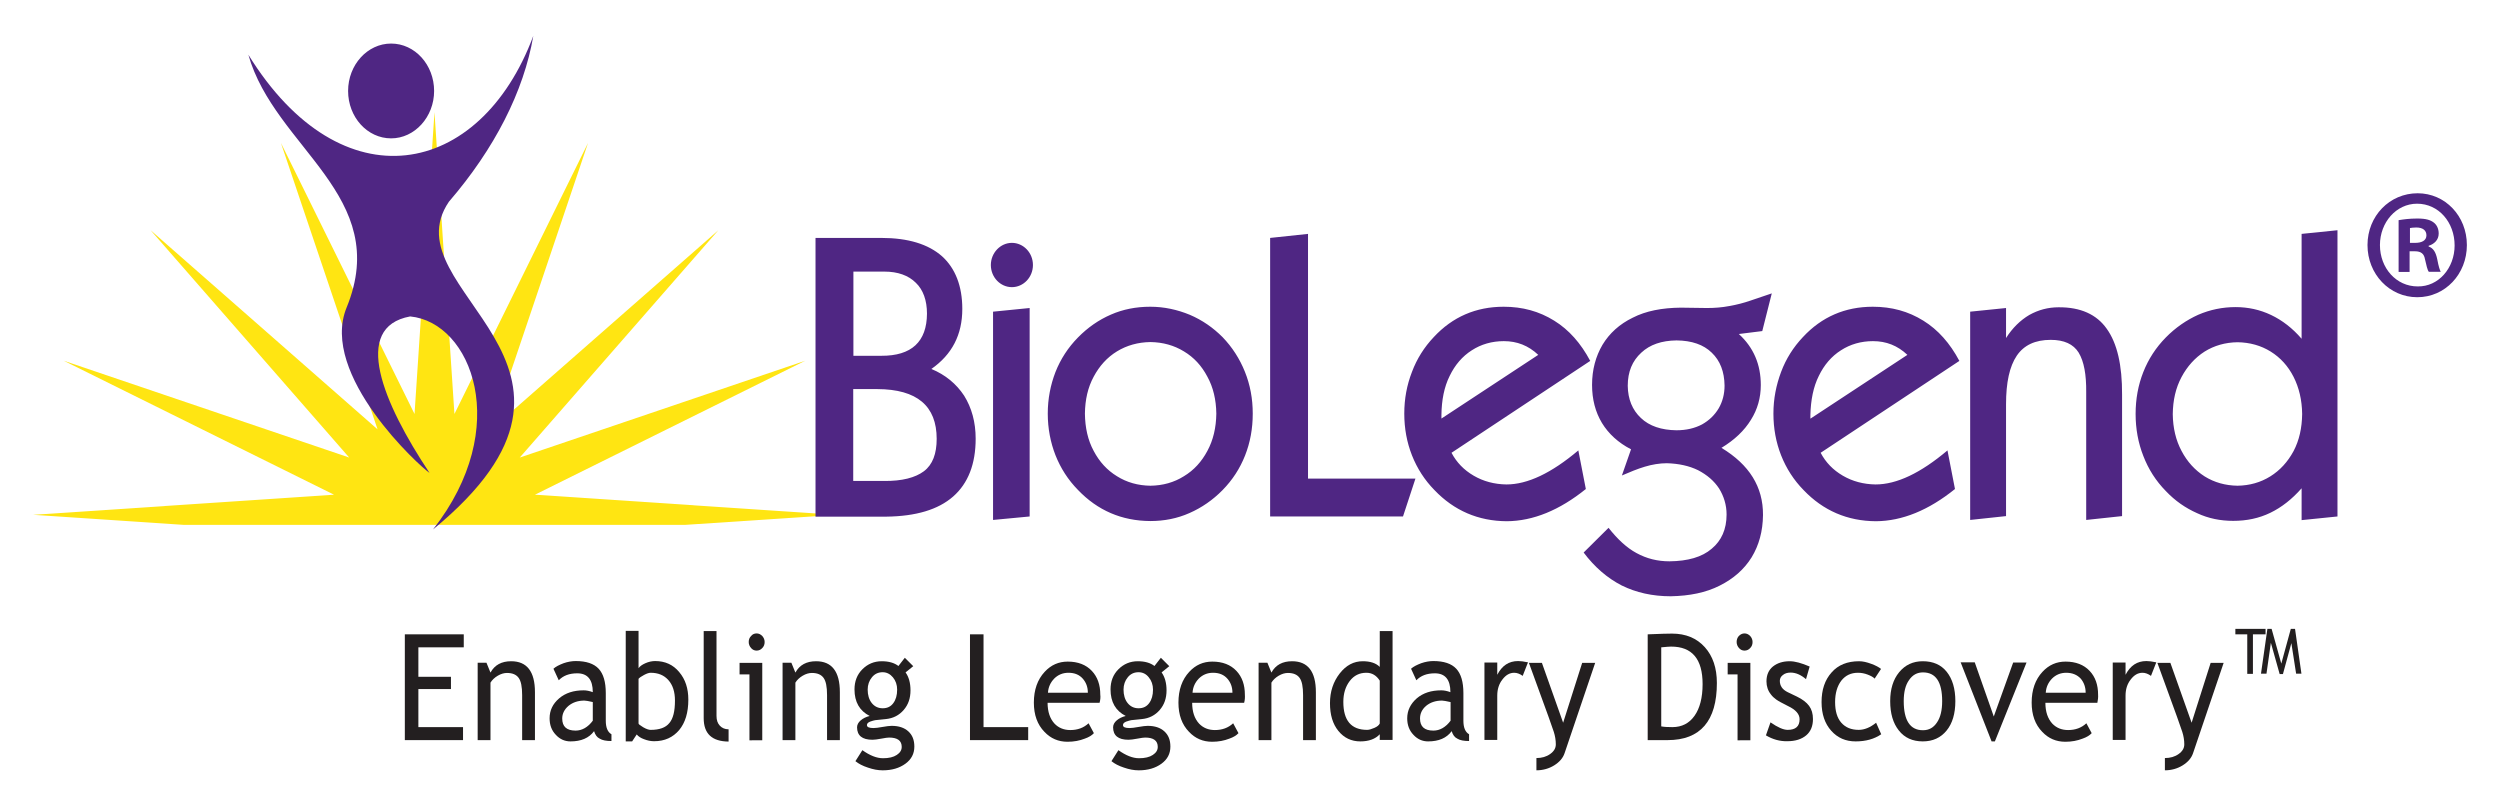 <?xml version="1.0" encoding="UTF-8"?>
<!-- Generator: Adobe Illustrator 28.2.0, SVG Export Plug-In . SVG Version: 6.00 Build 0)  -->
<svg xmlns="http://www.w3.org/2000/svg" xmlns:xlink="http://www.w3.org/1999/xlink" version="1.1" id="Layer_1" x="0px" y="0px" viewBox="0 0 1366 440.5" style="enable-background:new 0 0 1366 440.5;" xml:space="preserve">
<style type="text/css">
	.st0{fill:#231F20;}
	.st1{fill:#FFE512;}
	.st2{fill-rule:evenodd;clip-rule:evenodd;fill:#4F2683;}
	.st3{fill:#4F2683;}
</style>
<g>
	<g>
		<g>
			<path class="st0" d="M228.6,353.7v16.1h17.8v6.7h-17.8v20.8H253v7.1h-31.8v-57.8h32.2v7.1H228.6z"></path>
			<path class="st0" d="M285.3,404.4v-24.6c0-4.5-0.6-7.6-1.9-9.4c-1.3-1.8-3.4-2.7-6.4-2.7c-1.6,0-3.3,0.5-5,1.5     c-1.7,1-3.1,2.3-4,3.8v31.4h-7v-42.3h4.8l2.2,5.4c2.3-4.2,6.1-6.2,11.3-6.2c8.6,0,13,5.6,13,16.9v26.2H285.3z"></path>
			<path class="st0" d="M324.6,399.5c-2.8,3.8-7.1,5.6-12.9,5.6c-3.1,0-5.8-1.2-8-3.6c-2.3-2.4-3.4-5.4-3.4-9     c0-4.3,1.7-7.9,5.2-10.9c3.5-3,8-4.4,13.4-4.4c1.5,0,3.1,0.3,5,1c0-6.8-2.8-10.3-8.5-10.3c-4.4,0-7.7,1.3-10.1,3.8l-2.9-6.3     c1.3-1.2,3.2-2.1,5.5-3c2.3-0.8,4.6-1.2,6.7-1.2c5.7,0,9.9,1.4,12.5,4.2c2.6,2.8,3.9,7.2,3.9,13.3v15.1c0,3.7,1,6.2,3.1,7.4v3.7     c-2.8,0-5-0.4-6.4-1.3C326.2,402.9,325.2,401.5,324.6,399.5z M323.9,383.6c-2.2-0.5-3.8-0.8-4.6-0.8c-3.5,0-6.4,1-8.7,2.9     c-2.2,1.9-3.4,4.2-3.4,6.9c0,4.4,2.4,6.6,7.3,6.6c3.5,0,6.7-1.8,9.4-5.4V383.6z"></path>
			<path class="st0" d="M347.9,401.3l-2.5,3.8h-3.5v-60.4h7v20.4c0.7-1,1.9-1.9,3.7-2.7c1.8-0.8,3.6-1.2,5.4-1.2c5.4,0,9.8,2,13.1,6     c3.4,4,5,9,5,15.1c0,7.1-1.7,12.6-5,16.6c-3.4,4-7.9,6.1-13.7,6.1c-1.9,0-3.7-0.4-5.5-1.1C350.2,403.3,348.8,402.4,347.9,401.3z      M348.9,370.9v24.4c0,0.4,0.9,1.1,2.6,2.1c1.7,1,3.1,1.4,4,1.4c4.8,0,8.2-1.2,10.2-3.7c2.1-2.4,3.1-6.5,3.1-12.3     c0-4.8-1.2-8.5-3.6-11.2c-2.4-2.7-5.6-4-9.7-4c-0.9,0-2.1,0.4-3.6,1.2C350.4,369.6,349.4,370.3,348.9,370.9z"></path>
			<path class="st0" d="M384.5,392.4v-47.6h7v46.4c0,2.3,0.6,4,1.8,5.3c1.2,1.3,2.8,2,4.8,2v6.7C389,405.1,384.5,400.9,384.5,392.4z     "></path>
			<path class="st0" d="M409.5,404.4v-35.9h-5.4v-6.3h12.4v42.3H409.5z M413.4,346.1c1.2,0,2.2,0.5,3.1,1.4c0.8,0.9,1.3,2,1.3,3.3     c0,1.3-0.4,2.4-1.3,3.3c-0.8,0.9-1.9,1.4-3.1,1.4c-1.2,0-2.2-0.5-3-1.4c-0.8-0.9-1.3-2-1.3-3.3s0.4-2.4,1.3-3.3     C411.1,346.6,412.2,346.1,413.4,346.1z"></path>
			<path class="st0" d="M451.9,404.4v-24.6c0-4.5-0.6-7.6-1.9-9.4c-1.3-1.8-3.4-2.7-6.4-2.7c-1.6,0-3.3,0.5-5,1.5     c-1.7,1-3.1,2.3-4,3.8v31.4h-7v-42.3h4.8l2.2,5.4c2.3-4.2,6.1-6.2,11.3-6.2c8.6,0,13,5.6,13,16.9v26.2H451.9z"></path>
			<path class="st0" d="M467.4,415.9l3.8-6c4.1,2.9,7.8,4.4,11.3,4.4c3.2,0,5.7-0.6,7.5-1.8c1.8-1.2,2.7-2.6,2.7-4.4     c0-3.4-2.3-5.1-6.9-5.1c-0.8,0-2.2,0.2-4.3,0.6c-2.1,0.4-3.7,0.6-4.8,0.6c-5.6,0-8.4-2.3-8.4-6.8c0-1.4,0.7-2.7,2-3.8     c1.3-1.1,2.9-1.9,4.9-2.4c-5.5-2.8-8.3-7.6-8.3-14.5c0-4.4,1.4-8.1,4.3-11c2.9-2.9,6.4-4.4,10.6-4.4c3.9,0,6.9,0.9,9.1,2.6     l3.5-4.5l4.6,4.6l-4.2,3.4c1.8,2.5,2.7,5.8,2.7,9.8c0,4.3-1.2,7.8-3.7,10.7c-2.5,2.9-5.7,4.6-9.8,5l-5.8,0.6     c-0.7,0.1-1.6,0.4-2.8,0.8c-1.2,0.5-1.7,1.1-1.7,1.9c0,1.1,1.2,1.6,3.6,1.6c1.1,0,2.7-0.2,4.9-0.6c2.2-0.4,3.9-0.6,5-0.6     c3.9,0,6.9,1,9.1,3c2.2,2,3.3,4.7,3.3,8.3c0,3.9-1.6,7-4.9,9.4c-3.3,2.4-7.4,3.6-12.4,3.6c-2.6,0-5.2-0.5-8.1-1.5     C471.4,418.5,469.1,417.3,467.4,415.9z M482.3,367.3c-2.4,0-4.4,0.9-5.9,2.8c-1.5,1.8-2.3,4.1-2.3,6.7c0,2.9,0.7,5.4,2.2,7.3     c1.5,1.9,3.5,2.9,6,2.9c2.5,0,4.4-0.9,5.8-2.8c1.4-1.9,2.1-4.3,2.1-7.4c0-2.6-0.8-4.9-2.3-6.7     C486.4,368.3,484.5,367.3,482.3,367.3z"></path>
			<path class="st0" d="M530,404.4v-57.8h7.4v50.7h24.4v7.1H530z"></path>
			<path class="st0" d="M600.8,384h-28.4c0,4.9,1.3,8.7,3.8,11.4c2.2,2.3,5.1,3.5,8.6,3.5c4,0,7.3-1.2,10-3.7l2.9,5.4     c-1.1,1.2-2.7,2.2-5,3c-2.8,1.1-5.9,1.7-9.4,1.7c-5,0-9.2-1.8-12.6-5.4c-3.9-4-5.8-9.3-5.8-16c0-7,2-12.6,5.9-16.8     c3.5-3.8,7.7-5.6,12.6-5.6c5.6,0,10,1.7,13.2,5.1c3.1,3.3,4.6,7.6,4.6,13C601.4,381,601.2,382.6,600.8,384z M583.8,367.6     c-3.1,0-5.7,1.1-7.8,3.2c-2,2.1-3.2,4.6-3.4,7.7h21.8c0-3-0.9-5.5-2.7-7.6C589.8,368.7,587.2,367.6,583.8,367.6z"></path>
			<path class="st0" d="M607.3,415.9l3.8-6c4.1,2.9,7.8,4.4,11.3,4.4c3.2,0,5.7-0.6,7.5-1.8c1.8-1.2,2.7-2.6,2.7-4.4     c0-3.4-2.3-5.1-6.9-5.1c-0.8,0-2.2,0.2-4.3,0.6c-2.1,0.4-3.7,0.6-4.8,0.6c-5.6,0-8.4-2.3-8.4-6.8c0-1.4,0.7-2.7,2-3.8     c1.3-1.1,2.9-1.9,4.9-2.4c-5.5-2.8-8.3-7.6-8.3-14.5c0-4.4,1.4-8.1,4.3-11c2.9-2.9,6.4-4.4,10.6-4.4c3.9,0,6.9,0.9,9.1,2.6     l3.5-4.5l4.6,4.6l-4.2,3.4c1.8,2.5,2.7,5.8,2.7,9.8c0,4.3-1.2,7.8-3.7,10.7c-2.5,2.9-5.7,4.6-9.8,5l-5.8,0.6     c-0.7,0.1-1.6,0.4-2.8,0.8c-1.2,0.5-1.7,1.1-1.7,1.9c0,1.1,1.2,1.6,3.6,1.6c1.1,0,2.7-0.2,4.9-0.6c2.2-0.4,3.9-0.6,5-0.6     c3.9,0,6.9,1,9.1,3c2.2,2,3.3,4.7,3.3,8.3c0,3.9-1.6,7-4.9,9.4c-3.3,2.4-7.4,3.6-12.4,3.6c-2.6,0-5.2-0.5-8.1-1.5     C611.3,418.5,609,417.3,607.3,415.9z M622.1,367.3c-2.4,0-4.4,0.9-5.9,2.8c-1.5,1.8-2.3,4.1-2.3,6.7c0,2.9,0.7,5.4,2.2,7.3     c1.5,1.9,3.5,2.9,6,2.9c2.5,0,4.4-0.9,5.8-2.8c1.4-1.9,2.1-4.3,2.1-7.4c0-2.6-0.8-4.9-2.3-6.7     C626.3,368.3,624.4,367.3,622.1,367.3z"></path>
			<path class="st0" d="M679.8,384h-28.4c0,4.9,1.3,8.7,3.8,11.4c2.2,2.3,5.1,3.5,8.6,3.5c4,0,7.3-1.2,10-3.7l2.9,5.4     c-1.1,1.2-2.7,2.2-5,3c-2.8,1.1-5.9,1.7-9.4,1.7c-5,0-9.2-1.8-12.6-5.4c-3.9-4-5.8-9.3-5.8-16c0-7,2-12.6,5.9-16.8     c3.5-3.8,7.7-5.6,12.6-5.6c5.6,0,10,1.7,13.2,5.1c3.1,3.3,4.6,7.6,4.6,13C680.3,381,680.2,382.6,679.8,384z M662.8,367.6     c-3.1,0-5.7,1.1-7.8,3.2c-2,2.1-3.2,4.6-3.4,7.7h21.8c0-3-0.9-5.5-2.7-7.6C668.8,368.7,666.2,367.6,662.8,367.6z"></path>
			<path class="st0" d="M712,404.4v-24.6c0-4.5-0.6-7.6-1.9-9.4c-1.3-1.8-3.4-2.7-6.4-2.7c-1.6,0-3.3,0.5-5,1.5     c-1.7,1-3.1,2.3-4,3.8v31.4h-7v-42.3h4.8l2.2,5.4c2.3-4.2,6.1-6.2,11.3-6.2c8.6,0,13,5.6,13,16.9v26.2H712z"></path>
			<path class="st0" d="M753.9,404.3v-3.1c-2.4,2.6-6,3.9-10.6,3.9c-4.9,0-8.9-1.9-12-5.7c-3.1-3.8-4.6-8.8-4.6-15.2     c0-6.3,1.8-11.7,5.3-16.2c3.5-4.5,7.7-6.7,12.6-6.7c4.1,0,7.2,1,9.3,3.1v-19.6h7v59.5H753.9z M753.9,371.9     c-1.8-2.8-4.2-4.3-7.3-4.3c-3.8,0-6.8,1.5-9.1,4.5c-2.3,3-3.5,6.8-3.5,11.4c0,10.2,4.3,15.3,13,15.3c1.1,0,2.4-0.4,4-1.1     s2.5-1.5,2.9-2.4V371.9z"></path>
			<path class="st0" d="M793.2,399.5c-2.8,3.8-7.1,5.6-12.9,5.6c-3.1,0-5.8-1.2-8-3.6c-2.3-2.4-3.4-5.4-3.4-9     c0-4.3,1.8-7.9,5.2-10.9c3.5-3,8-4.4,13.4-4.4c1.5,0,3.1,0.3,5,1c0-6.8-2.8-10.3-8.5-10.3c-4.4,0-7.7,1.3-10.1,3.8l-2.9-6.3     c1.3-1.2,3.2-2.1,5.5-3c2.3-0.8,4.6-1.2,6.7-1.2c5.7,0,9.9,1.4,12.5,4.2c2.6,2.8,3.9,7.2,3.9,13.3v15.1c0,3.7,1,6.2,3.1,7.4v3.7     c-2.8,0-5-0.4-6.4-1.3C794.8,402.9,793.8,401.5,793.2,399.5z M792.5,383.6c-2.2-0.5-3.8-0.8-4.6-0.8c-3.5,0-6.4,1-8.7,2.9     c-2.2,1.9-3.3,4.2-3.3,6.9c0,4.4,2.4,6.6,7.3,6.6c3.5,0,6.7-1.8,9.4-5.4V383.6z"></path>
			<path class="st0" d="M832,369.3c-1.5-1.1-3.1-1.7-4.6-1.7c-2.5,0-4.6,1.2-6.5,3.7c-1.9,2.4-2.8,5.4-2.8,8.8v24.2h-7v-42.3h7v6.7     c2.6-5,6.3-7.5,11.4-7.5c1.3,0,3.1,0.2,5.4,0.7L832,369.3z"></path>
			<path class="st0" d="M854.9,411.5c-0.9,2.7-2.8,4.9-5.7,6.7c-2.9,1.8-6.2,2.7-9.7,2.7v-6.7c2.9,0,5.4-0.7,7.5-2.2     c2.1-1.5,3.1-3.2,3.1-5.3c0-2.3-0.4-4.6-1.1-6.8c-0.8-2.2-1.7-5-2.9-8.3l-10.7-29.4h7.1l11.6,32.7l10.4-32.7h7.1L854.9,411.5z"></path>
			<path class="st0" d="M911.2,404.4h-10.9v-57.8c6.9-0.3,11.4-0.4,13.3-0.4c7.5,0,13.5,2.5,17.9,7.4c4.4,4.9,6.6,11.4,6.6,19.6     C938.1,393.9,929.1,404.4,911.2,404.4z M907.7,353.7v43.2c1.6,0.3,3.7,0.4,6.1,0.4c5.2,0,9.2-2.1,12.1-6.2     c2.9-4.1,4.4-9.9,4.4-17.3c0-13.7-5.7-20.5-17.2-20.5C912.5,353.3,910.6,353.4,907.7,353.7z"></path>
			<path class="st0" d="M949.4,404.4v-35.9H944v-6.3h12.4v42.3H949.4z M953.2,346.1c1.2,0,2.2,0.5,3.1,1.4c0.8,0.9,1.3,2,1.3,3.3     c0,1.3-0.4,2.4-1.3,3.3c-0.8,0.9-1.9,1.4-3.1,1.4c-1.2,0-2.2-0.5-3-1.4c-0.8-0.9-1.3-2-1.3-3.3s0.4-2.4,1.2-3.3     C951,346.6,952,346.1,953.2,346.1z"></path>
			<path class="st0" d="M964.9,401.8l2.5-7.1c3.9,2.7,7,4.1,9.4,4.1c4.3,0,6.5-1.9,6.5-5.8c0-2.8-2.1-5.2-6.3-7.2     c-3.2-1.6-5.4-2.8-6.5-3.6c-1.1-0.8-2.1-1.7-2.9-2.8c-0.8-1-1.4-2.1-1.8-3.3c-0.4-1.2-0.6-2.4-0.6-3.8c0-3.5,1.2-6.2,3.5-8.1     c2.4-1.9,5.4-2.9,9.2-2.9c2.9,0,6.5,1,10.9,2.9l-2,6.9c-2.8-2.4-5.6-3.6-8.4-3.6c-1.7,0-3.1,0.4-4.2,1.3     c-1.1,0.8-1.7,1.9-1.7,3.2c0,2.7,1.4,4.8,4.3,6.2l5,2.4c3.1,1.5,5.3,3.2,6.7,5.1c1.4,1.9,2.1,4.3,2.1,7.2c0,3.8-1.2,6.8-3.7,8.9     s-5.9,3.2-10.3,3.2C972.5,405.1,968.6,404,964.9,401.8z"></path>
			<path class="st0" d="M1027.8,365.5l-3.5,5.3c-0.7-0.8-2-1.5-3.8-2.2c-1.8-0.7-3.6-1-5.3-1c-3.8,0-6.8,1.4-9.1,4.3     c-2.2,2.9-3.4,6.8-3.4,11.7c0,4.9,1.1,8.7,3.4,11.3c2.3,2.6,5.4,3.9,9.5,3.9c3.1,0,6.3-1.3,9.5-3.9l2.8,6.3     c-3.8,2.6-8.4,3.9-14,3.9c-5.4,0-9.8-1.9-13.3-5.8c-3.5-3.9-5.3-9.1-5.3-15.7c0-6.7,1.8-12.1,5.5-16.2c3.6-4.1,8.6-6.1,15-6.1     c2,0,4.2,0.5,6.6,1.4C1024.9,363.6,1026.7,364.6,1027.8,365.5z"></path>
			<path class="st0" d="M1032.8,383.1c0-6.5,1.6-11.8,4.9-15.8c3.3-4,7.6-6,12.9-6c5.6,0,10,1.9,13.1,5.8s4.7,9.2,4.7,16     c0,6.8-1.6,12.2-4.8,16.1c-3.2,3.9-7.5,5.9-13,5.9c-5.6,0-10-2-13.1-6C1034.4,395.2,1032.8,389.9,1032.8,383.1z M1040.2,383.1     c0,10.6,3.5,15.9,10.5,15.9c3.3,0,5.8-1.4,7.7-4.3c1.9-2.8,2.8-6.7,2.8-11.6c0-10.5-3.5-15.7-10.5-15.7c-3.2,0-5.7,1.4-7.6,4.2     C1041.1,374.4,1040.2,378.2,1040.2,383.1z"></path>
			<path class="st0" d="M1090,405.1h-1.8l-16.9-43.2h7.7l10.4,29.6L1100,362h7.3L1090,405.1z"></path>
			<path class="st0" d="M1146,384h-28.4c0,4.9,1.3,8.7,3.8,11.4c2.2,2.3,5.1,3.5,8.6,3.5c4,0,7.3-1.2,10-3.7l2.9,5.4     c-1.1,1.2-2.7,2.2-5,3c-2.8,1.1-5.9,1.7-9.4,1.7c-5,0-9.2-1.8-12.6-5.4c-3.9-4-5.8-9.3-5.8-16c0-7,2-12.6,5.9-16.8     c3.5-3.8,7.7-5.6,12.6-5.6c5.6,0,10,1.7,13.2,5.1c3.1,3.3,4.6,7.6,4.6,13C1146.5,381,1146.3,382.6,1146,384z M1129,367.6     c-3.1,0-5.7,1.1-7.8,3.2c-2,2.1-3.2,4.6-3.4,7.7h21.8c0-3-0.9-5.5-2.6-7.6C1135,368.7,1132.3,367.6,1129,367.6z"></path>
			<path class="st0" d="M1175.3,369.3c-1.5-1.1-3.1-1.7-4.6-1.7c-2.5,0-4.6,1.2-6.5,3.7c-1.9,2.4-2.8,5.4-2.8,8.8v24.2h-7v-42.3h7     v6.7c2.6-5,6.3-7.5,11.4-7.5c1.3,0,3.1,0.2,5.4,0.7L1175.3,369.3z"></path>
		</g>
		<g>
			<path class="st0" d="M1198.3,411.5c-0.9,2.7-2.8,4.9-5.7,6.7c-2.9,1.8-6.2,2.7-9.7,2.7v-6.7c2.9,0,5.4-0.7,7.5-2.2     c2.1-1.5,3.1-3.2,3.1-5.3c0-2.3-0.4-4.6-1.1-6.8c-0.8-2.2-1.7-5-2.9-8.3l-10.7-29.4h7.1l11.6,32.7l10.4-32.7h7.1L1198.3,411.5z"></path>
		</g>
		<g>
			<path class="st0" d="M1231,346.6v21.6h-3.1v-21.6h-6.5v-3h16.5v3H1231z M1254.6,368.1l-2.6-16.7l-4.6,16.9h-1.8l-4.8-17.1     l-2.4,16.9h-3l3.5-24.5h2.3l5.3,19l5.2-19h2.3l3.5,24.5H1254.6z"></path>
		</g>
	</g>
	<polygon class="st1" points="100.6,286.8 18.1,281.3 182.5,270.3 34.8,197.1 190.8,250 82.3,125.8 206.3,234.6 153.5,78.1    226.5,226.2 237.4,61.3 248.3,226.2 321.3,78.1 268.5,234.6 392.5,125.8 284,250 440,197.1 292.3,270.3 456.7,281.3 374.2,286.8     "></polygon>
	<g>
		<path class="st2" d="M466.2,194.4L466.2,194.4h15.3c16.6,0.1,24.9-7.7,25-23c0-7.3-2.1-13.1-6.1-16.9c-4-4-9.8-6.1-17.2-6.1h-16.9    V194.4z M552.9,132.7c6.3,0,11.5,5.4,11.5,12.1c0,6.7-5.2,12.1-11.5,12.1c-6.3,0-11.5-5.4-11.5-12.1    C541.4,138.2,546.6,132.7,552.9,132.7 M466.2,262.8L466.2,262.8h16.9c9.8,0.1,17-1.8,21.7-5.3c4.8-3.6,7-9.6,7-17.7    c0-18-10.7-27.1-32.4-27.2h-13.2V262.8z M445.6,282.2L445.6,282.2V130h35.9c14.7,0,25.7,3.4,33.2,10c7.3,6.6,11.1,16.3,11.1,28.8    c0,14.1-5.6,24.9-16.9,32.8c7.7,3.2,13.6,8.1,17.9,14.6c4.1,6.6,6.3,14.4,6.3,23.5c0,13.8-4.1,24.4-12.3,31.6    c-8.2,7.2-20.4,10.8-36.5,11H445.6z M542.6,284.1L542.6,284.1V170.3l20-2v113.9L542.6,284.1z M572.5,226L572.5,226    c0-8.1,1.5-15.7,4.2-22.7c2.8-7.1,6.9-13.4,12.3-18.9c5.3-5.4,11.3-9.6,18-12.5c6.6-2.9,13.8-4.3,21.5-4.3    c7.6,0,14.8,1.6,21.6,4.4c6.8,2.9,12.7,7,17.9,12.2c5.3,5.5,9.4,11.9,12.2,18.9c2.9,7.2,4.3,14.8,4.3,22.9    c0,8.2-1.4,15.8-4.2,22.9c-2.8,7.1-6.9,13.4-12.3,18.9c-5.3,5.4-11.4,9.6-18,12.5c-6.7,3-13.9,4.4-21.5,4.4    c-15.6-0.1-28.8-5.8-39.5-17c-5.4-5.5-9.5-11.9-12.3-19C574,241.8,572.5,234.1,572.5,226 M592.8,226L592.8,226    c0.1,7.7,1.6,14.5,4.8,20.4c3.1,5.9,7.3,10.5,12.7,13.8c5.4,3.4,11.5,5.1,18.3,5.2c6.8-0.1,12.9-1.8,18.3-5.2    c5.5-3.3,9.7-8,12.8-13.8c3.2-5.9,4.8-12.7,4.9-20.4c-0.1-7.6-1.7-14.4-4.9-20.2c-3.1-5.9-7.3-10.5-12.8-13.8    c-5.4-3.3-11.5-5-18.3-5.1c-6.8,0.1-12.9,1.8-18.3,5.1c-5.4,3.3-9.6,8-12.7,13.8C594.4,211.7,592.9,218.4,592.8,226 M694,282.2    L694,282.2V130l20.7-2.2v133.7h58.7l-6.8,20.7H694z M866.5,267.2L866.5,267.2c-14.4,11.6-28.8,17.5-43.2,17.6    c-15.6-0.1-28.8-5.8-39.5-17c-5.4-5.5-9.5-11.9-12.3-19c-2.8-7.1-4.2-14.7-4.2-22.8c0-8.1,1.4-15.6,4.2-22.8    c2.7-7.2,6.7-13.5,11.9-19c10.3-11.1,23.1-16.6,38.2-16.6c10.3,0,19.4,2.5,27.6,7.6c8.1,5,14.6,12.4,19.7,22l-75.8,50.2    c2.8,5.3,6.8,9.4,12.1,12.5c5.3,3.1,11.3,4.7,17.9,4.8c11.6,0,24.6-6.2,39.3-18.6L866.5,267.2z M787.6,228.7L787.6,228.7    l52.9-34.8c-5.4-5.1-11.6-7.5-18.8-7.5c-6.5,0-12.4,1.7-17.5,5c-5.2,3.3-9.2,8-12.1,14c-3,6-4.4,13.2-4.5,21.3V228.7z     M891.2,245.5L891.2,245.5c-7-3.6-12.3-8.5-15.9-14.4c-3.6-6-5.4-12.9-5.4-20.8c0-8.3,2-15.6,5.7-21.9c3.8-6.3,9.3-11.3,16.5-14.8    c7.2-3.7,16-5.4,26.3-5.5c5.3,0.1,10,0.1,14.3,0.2c4.1,0,8.2-0.3,12.3-1.1c4-0.7,7.8-1.7,11.3-2.9l11.8-4l-5.2,20.6l-12.8,1.6    c8.1,7.4,12,16.7,12,27.9c0,6.9-1.8,13.3-5.4,19c-3.6,5.9-9,11-16.1,15.3c15.2,9.2,22.8,21.3,22.7,36.7    c-0.1,8.9-2.2,16.5-6.2,23.1c-4.1,6.6-9.9,11.7-17.5,15.5c-7.5,3.8-16.4,5.6-26.7,5.8c-10,0-18.9-2-26.8-5.9    c-7.8-4-14.8-10-20.8-18l13.6-13.5c4.9,6.2,9.9,10.9,15.3,13.8c5.5,3,11.4,4.5,18,4.5c10-0.1,17.8-2.3,23.1-6.9    c5.3-4.4,8.1-10.6,8.1-18.7c0-5.2-1.5-10-4.1-14.2c-2.7-4.1-6.5-7.4-11.5-10c-4.9-2.4-10.6-3.6-17-3.8c-4,0-8.1,0.7-12.1,1.9    c-4,1.2-8.1,2.9-12.5,4.8L891.2,245.5z M889.4,210.8L889.4,210.8c0.1,7.3,2.5,13.2,7.2,17.6c4.6,4.4,11.2,6.6,19.4,6.7    c5.4,0,10-1.1,14-3.2c3.9-2.2,6.9-5.1,9.1-8.8c2.1-3.6,3.2-7.8,3.2-12.4c-0.1-7.6-2.4-13.6-7-18c-4.5-4.4-10.9-6.6-19.2-6.7    c-8.2,0.1-14.6,2.3-19.3,6.7C891.9,197.2,889.4,203.1,889.4,210.8 M1068.2,267.2L1068.2,267.2c-14.4,11.6-28.8,17.5-43.2,17.6    c-15.6-0.1-28.8-5.8-39.5-17c-5.4-5.5-9.5-11.9-12.3-19c-2.8-7.1-4.2-14.7-4.2-22.8c0-8.1,1.5-15.6,4.2-22.8    c2.7-7.2,6.7-13.5,11.9-19c10.3-11.1,23.1-16.6,38.2-16.6c10.3,0,19.4,2.5,27.6,7.6c8.1,5,14.6,12.4,19.7,22l-75.8,50.2    c2.8,5.3,6.8,9.4,12.1,12.5c5.3,3.1,11.3,4.7,17.9,4.8c11.6,0,24.6-6.2,39.3-18.6L1068.2,267.2z M989.3,228.7L989.3,228.7    l52.9-34.8c-5.4-5.1-11.6-7.5-18.8-7.5c-6.5,0-12.4,1.7-17.5,5c-5.2,3.3-9.2,8-12.1,14c-3,6-4.4,13.2-4.6,21.3V228.7z     M1076.5,284.1L1076.5,284.1V170.3l19.6-2v16.4c3.5-5.5,7.8-9.7,12.7-12.6c5-2.8,10.3-4.2,16-4.2c12-0.1,20.8,3.9,26.3,11.7    c5.7,7.9,8.5,19.9,8.4,36.1V282l-19.6,2.1v-69.8c0.1-9.6-1.2-16.8-4.1-21.6c-2.9-4.7-8-7-15.3-7c-8.5,0-14.6,2.9-18.5,8.6    c-4,5.9-5.9,14.7-5.9,26.6V282L1076.5,284.1z M1257.6,266.8L1257.6,266.8c-5.3,6-10.9,10.4-17.1,13.4c-6.2,3-12.9,4.4-20.3,4.4    c-6.9,0-13.5-1.3-19.7-4.2c-6.3-2.8-12-6.7-17.1-12.1c-5.4-5.5-9.5-11.9-12.3-19.2c-2.8-7.1-4.2-14.8-4.2-22.9    c0-8.2,1.4-15.8,4.2-22.9c2.8-7.1,6.9-13.4,12.3-18.9c5.3-5.4,11.3-9.5,17.7-12.4c6.5-2.8,13.3-4.2,20.4-4.2    c6.8,0,13.3,1.4,19.4,4.3c6.1,2.9,11.7,7.2,16.7,13v-57.3l19.6-2v156.4l-19.6,2V266.8z M1187.2,226.3L1187.2,226.3    c0.1,7.6,1.7,14.3,4.8,20.1c3.1,5.9,7.3,10.5,12.6,13.9c5.3,3.3,11.3,5,18,5.1c6.6-0.1,12.6-1.8,17.9-5.1    c5.3-3.3,9.5-7.9,12.7-13.8c3.1-5.9,4.6-12.6,4.7-20.3c-0.1-7.6-1.7-14.4-4.7-20.3c-3-5.9-7.2-10.5-12.5-13.8    c-5.3-3.3-11.4-5-18.1-5.1c-6.7,0.1-12.7,1.8-18,5.1c-5.3,3.4-9.5,8.1-12.6,13.9C1188.8,212,1187.3,218.6,1187.2,226.3"></path>
		<path class="st2" d="M236.6,289.3c110.6-90.9-24.8-130,8.7-179.1c24.9-28.9,40.9-60.2,46.1-90.6c-29,77.8-104.8,92.7-155.7,10.3    c14.4,51,78.7,77.1,53.7,138.1c-15.1,36.8,40.2,87.1,45.3,90.4c-25.5-38.3-42.7-79.6-10.6-85.5    C257.6,176.1,280.3,233.7,236.6,289.3 M213.7,23.8c13,0,23.5,11.6,23.5,25.9c0,14.2-10.6,25.9-23.5,25.9    c-13,0-23.5-11.6-23.5-25.9C190.2,35.4,200.8,23.8,213.7,23.8"></path>
		<path class="st3" d="M1347.9,133.9c0,15.9-11.9,28.5-27.1,28.5c-15.2,0-27.2-12.6-27.2-28.5c0-15.9,12.1-28.3,27.4-28.3    C1336,105.6,1347.9,118,1347.9,133.9 M1300.4,133.9c0,12.6,8.9,22.6,20.6,22.6c11.4,0.2,20.2-10,20.2-22.4    c0-12.6-8.7-22.8-20.5-22.8C1309.3,111.3,1300.4,121.5,1300.4,133.9 M1316.7,148.6h-6.1v-28.3c2.4-0.4,5.8-0.9,10.2-0.9    c5,0,7.3,0.9,9,2.2c1.6,1.2,2.7,3.3,2.7,6c0,3.5-2.4,5.7-5.5,6.7v0.4c2.6,0.9,3.9,3.1,4.7,6.9c0.8,4.3,1.4,5.9,1.9,6.9h-6.5    c-0.8-1-1.3-3.5-2.1-6.9c-0.5-2.9-2.1-4.3-5.5-4.3h-2.9V148.6z M1316.8,132.7h2.9c3.4,0,6.1-1.2,6.1-4.1c0-2.6-1.8-4.3-5.6-4.3    c-1.6,0-2.7,0.2-3.4,0.3V132.7z"></path>
	</g>
</g>
</svg>
